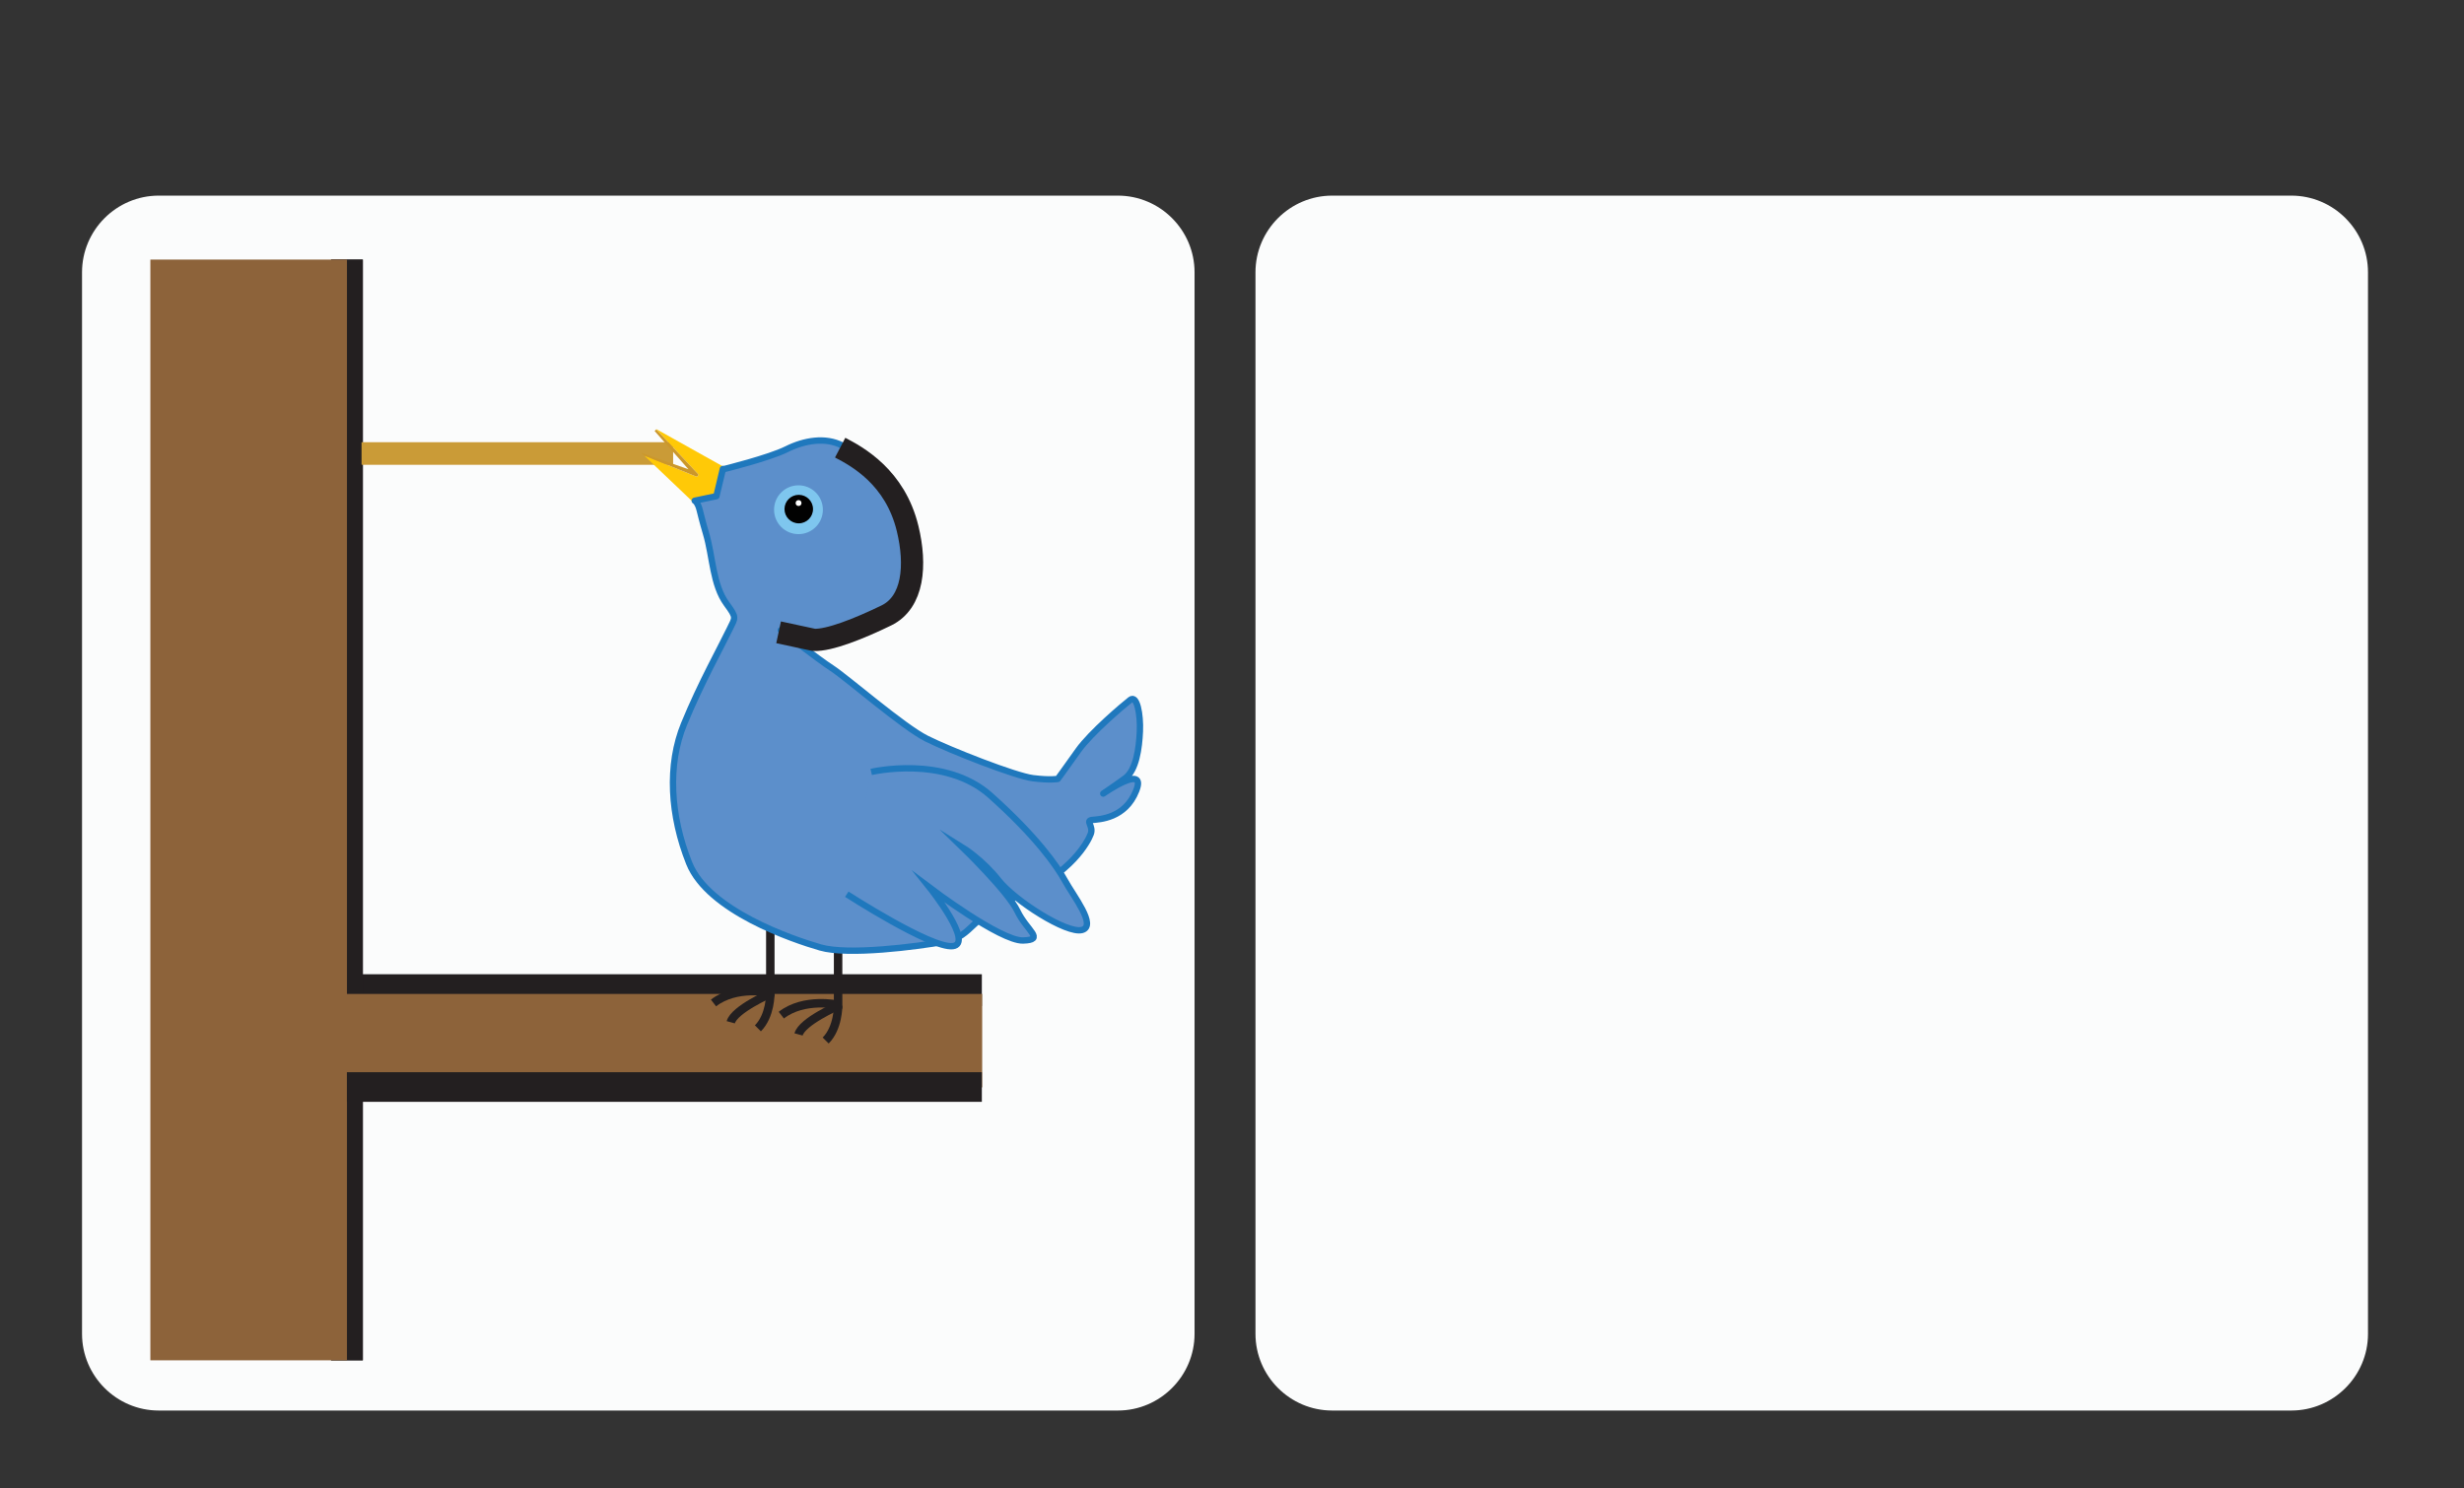<?xml version="1.0" encoding="utf-8"?>
<!-- Generator: Adobe Illustrator 16.0.0, SVG Export Plug-In . SVG Version: 6.00 Build 0)  -->
<!DOCTYPE svg PUBLIC "-//W3C//DTD SVG 1.1//EN" "http://www.w3.org/Graphics/SVG/1.1/DTD/svg11.dtd">
<svg version="1.1" id="Layer_1" xmlns="http://www.w3.org/2000/svg" xmlns:xlink="http://www.w3.org/1999/xlink" x="0px" y="0px"
	 width="1440px" height="870px" viewBox="0 0 1440 870" enable-background="new 0 0 1440 870" xml:space="preserve">
<rect x="0" y="0" width="1440" height="870" fill="#333333" stroke="none"/>
<g id="box02_3_">
	<path fill="#FBFCFC" d="M698.116,779.669c0,24.644-20.162,44.805-44.805,44.805H92.751c-24.646,0-44.809-20.161-44.809-44.805
		V159.148c0-24.643,20.162-44.805,44.809-44.805h560.563c24.643,0,44.805,20.163,44.805,44.805L698.116,779.669L698.116,779.669z"/>
</g>
<g id="box02_2_">
	<path fill="#FBFCFC" d="M1383.893,779.669c0,24.644-20.162,44.805-44.807,44.805H778.526c-24.643,0-44.805-20.161-44.805-44.805
		V159.148c0-24.643,20.162-44.805,44.805-44.805h560.563c24.643,0,44.805,20.163,44.805,44.805L1383.893,779.669L1383.893,779.669z"
		/>
</g>
<g id="branch">
	
		<line fill="none" stroke="#231F20" stroke-width="18.565" stroke-miterlimit="10" x1="202.732" y1="578.745" x2="573.812" y2="578.745"/>
	
		<line id="path03_alt" fill="none" stroke="#231F20" stroke-width="18.565" stroke-miterlimit="10" x1="202.767" y1="151.726" x2="202.767" y2="795.126"/>
	
		<line id="path04" fill="none" stroke="#231F20" stroke-width="18.565" stroke-miterlimit="10" x1="202.767" y1="151.726" x2="202.767" y2="795.126"/>
	<rect x="200.855" y="580.967" fill="#8D633A" width="373.146" height="54.63"/>
	<rect x="87.875" y="151.726" fill="#8D633A" width="114.893" height="643.4"/>
</g>
<line id="path05" fill="none" stroke="#231F20" stroke-width="17.324" stroke-miterlimit="10" x1="202.732" y1="635.38" x2="573.812" y2="635.38"/>
<line id="path02_alt" fill="none" stroke="#CA9B37" stroke-width="12.993" stroke-miterlimit="10" x1="211.34" y1="265.04" x2="393.299" y2="265.04"/>
<line id="path03" fill="none" stroke="#CA9B37" stroke-width="12.993" stroke-miterlimit="10" x1="211.34" y1="265.04" x2="393.299" y2="265.04"/>
<g id="bird">
	<g>
		<path fill="none" stroke="#231F20" stroke-width="4.951" stroke-miterlimit="10" d="M450.184,537.553v43.228
			c0,0-21.042,9.188-23.117,16.746"/>
		<path fill="none" stroke="#231F20" stroke-width="4.951" stroke-miterlimit="10" d="M450.034,580.186
			c0,0-19.71-4.298-33.047,6.076"/>
		<path fill="none" stroke="#231F20" stroke-width="4.951" stroke-miterlimit="10" d="M450.184,580.778
			c0,0,0.15,12.893-7.261,20.303"/>
	</g>
	<g>
		<path fill="none" stroke="#231F20" stroke-width="4.951" stroke-miterlimit="10" d="M489.803,544.665v43.225
			c0,0-21.043,9.189-23.118,16.746"/>
		<path fill="none" stroke="#231F20" stroke-width="4.951" stroke-miterlimit="10" d="M489.655,587.298
			c0,0-19.711-4.298-33.047,6.075"/>
		<path fill="none" stroke="#231F20" stroke-width="4.951" stroke-miterlimit="10" d="M489.803,587.89
			c0,0,0.147,12.895-7.262,20.305"/>
	</g>
	<path fill="#5C8FCB" stroke="#1F78BD" stroke-width="3.713" stroke-linejoin="round" stroke-miterlimit="10" d="M422.865,274.262
		c0,0,26.582-6.556,36.861-11.695c10.279-5.141,22.699-7.281,32.549-2.142c9.853,5.14,32.146,17.115,39.443,47.358
		c5.148,21.335,3.387,43.012-12.46,50.721c-15.849,7.708-33.407,14.704-42.402,14.275l-20.557-4.425
		c0,0,21.414,16.703,29.979,22.271c8.565,5.568,41.544,34.264,55.25,41.117c13.704,6.853,51.822,21.843,62.104,23.128
		c10.276,1.285,14.563,0.428,14.563,0.428s4.711-6.425,11.992-16.703c7.282-10.278,26.554-26.557,30.41-29.554
		c3.854-2.997,5.995,8.567,5.564,18.417c-0.428,9.853-2.142,22.7-8.563,27.412c-6.424,4.71-12.851,8.992-12.851,8.992
		s25.698-17.986,19.272-1.712c-6.424,16.273-21.415,16.702-25.697,17.132c-4.282,0.428,0.856,3.425-0.854,8.137
		c-1.716,4.711-11.565,23.128-41.117,35.549c-29.553,12.42-27.411,24.414-44.114,27.411c-16.704,2.997-56.536,8.137-72.81,3.426
		c-16.276-4.71-65.529-21.416-76.665-49.255c-11.138-27.838-12.851-57.389-2.997-81.375c9.85-23.983,21.841-45.399,26.553-55.249
		c3.405-7.122,4.429-6.586-1.712-14.991c-8.138-11.135-8-27.556-12.019-41.135c-4.402-14.889-3.32-14.81-5.893-18.664
		L422.865,274.262z"/>
	<g>
		<g>
			<path fill="#FFC907" d="M418.678,290.019l4.033-17.286l-39.061-21.84l-0.134,0.126l24.633,26.286c0,0-0.309,1.602-1.386,1.195
				c-0.932-0.353-24.006-9.684-30.285-12.225l27.792,26.476L418.678,290.019z"/>
			<g>
				<path fill="#CB972B" d="M408.152,277.304l-24.633-26.286l-0.957,0.904l19.789,22.376l-27.566-9.641l1.697,1.617
					c6.279,2.541,29.354,11.872,30.285,12.225C407.843,278.906,408.152,277.304,408.152,277.304z"/>
			</g>
		</g>
	</g>
	<g>
		<circle fill="#7EC6EE" cx="466.643" cy="297.943" r="14.268"/>
		<circle fill="#010101" cx="466.804" cy="297.568" r="8.336"/>
		<circle fill="#FFFFFF" cx="466.696" cy="294.041" r="1.71"/>
	</g>
	<path fill="#5C8FCB" stroke="#1F78BD" stroke-width="3.713" stroke-miterlimit="10" d="M509.149,451.21
		c0,0,42.938-10.15,69.686,13.769c26.744,23.916,38.797,41.06,43.565,49.817c4.772,8.762,18.829,26.354,9.962,28.781
		c-8.866,2.428-39.525-17.206-48.859-29.104c-9.331-11.893-20.795-18.996-20.795-18.996s26.465,25.645,31.897,37.082
		c5.433,11.438,16.455,16.761,3.302,17.175c-13.151,0.413-54.481-30.787-54.481-30.787s26.056,32.608,13.399,34.085
		c-12.651,1.473-61.951-30.358-61.951-30.358"/>
	
		<polyline fill="none" stroke="#1F78BD" stroke-width="3.713" stroke-linecap="round" stroke-linejoin="round" stroke-miterlimit="10" points="
		422.461,274.121 418.678,290.019 406.004,292.685 	"/>
</g>
<path id="path01_alt" display="none" fill="none" stroke="#231F20" stroke-width="12.993" stroke-linejoin="round" stroke-miterlimit="10" d="
	M491.005,261.662c9.851,5.139,32.145,17.116,39.441,47.357c5.15,21.335,3.389,43.012-12.46,50.721
	c-15.847,7.709-33.407,14.704-42.4,14.275l-20.559-4.423c0,0,21.414,16.702,29.98,22.27c8.564,5.569,41.544,34.264,55.249,41.117
	c13.706,6.854,51.822,21.845,62.103,23.13c10.279,1.283,14.563,0.427,14.563,0.427"/>
<path id="path02" opacity="0" fill="none" stroke="#231F20" stroke-width="12.993" stroke-linejoin="round" stroke-miterlimit="10" d="
	M455.028,369.592c0,0,21.414,16.702,29.98,22.27c8.564,5.569,41.544,34.264,55.249,41.117c13.706,6.854,51.822,21.845,62.103,23.13
	c10.279,1.283,14.563,0.427,14.563,0.427"/>
<path id="path01" fill="none" stroke="#231F20" stroke-width="12.993" stroke-linejoin="round" stroke-miterlimit="10" d="
	M491.005,261.662c9.851,5.139,32.145,17.116,39.441,47.357c5.15,21.335,3.389,43.012-12.46,50.721
	c-15.847,7.709-33.407,14.704-42.4,14.275l-20.559-4.423"/>
<line id="line05" opacity="0"  fill="none" stroke="#231F20" stroke-width="50" stroke-miterlimit="10" x1="765.659" y1="246.507" x2="1349.986" y2="246.507"/>
<line id="line04" opacity="0"  fill="none" stroke="#231F20" stroke-width="50" stroke-miterlimit="10" x1="1217.443" y1="255.058" x2="1217.443" y2="713.967"/>
<line id="line03" opacity="0"  fill="none" stroke="#231F20" stroke-width="50" stroke-miterlimit="10" x1="1015.068" y1="457.435" x2="1224.57" y2="457.435"/>
<path id="line02" opacity="0"  fill="none" stroke="#231F20" stroke-width="50" stroke-miterlimit="10" d="M880.936,501.615
	c-34.205-25.652-52.731-104.038-18.527-72.685c34.204,31.354,32.96,278.445,194.006,261.345"/>
<path id="line01" opacity="0" fill="none" stroke="#231F20" stroke-width="50" stroke-miterlimit="10" d="M953.783,250.783
	c0,0,96.912,91.212,71.262,173.872c-25.653,82.661-109.905,102.612-144.109,76.96c-34.205-25.652-52.731-104.038-18.527-72.685"/>
</svg>
